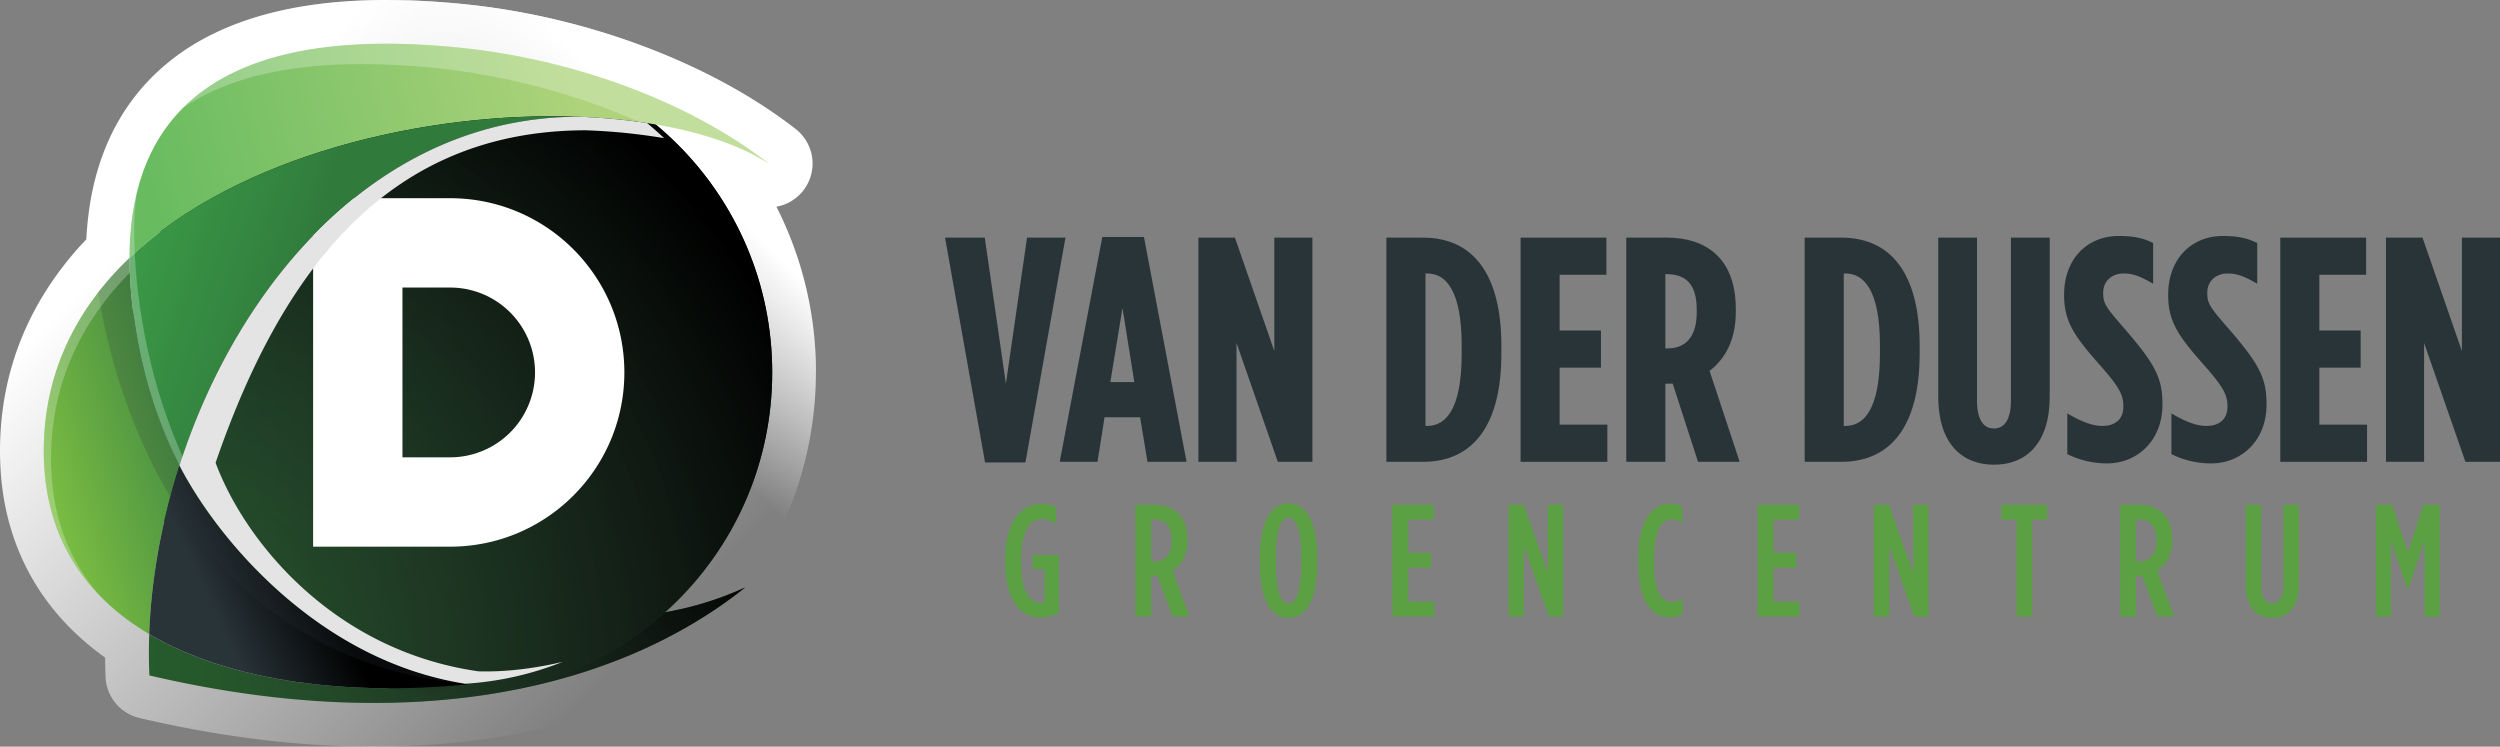 <svg xmlns="http://www.w3.org/2000/svg" xmlns:xlink="http://www.w3.org/1999/xlink" viewBox="0 0 4115.03 1229.07"><rect x="0" y="0" width="4115.03" height="1229.07" fill="#808080" stroke="none"/><defs><style>.cls-1{isolation:isolate;}.cls-2{fill:url(#Naamloos_verloop_9);}.cls-3{fill:url(#Naamloos_verloop_9-2);}.cls-4{fill:url(#linear-gradient);}.cls-5{fill:url(#Naamloos_verloop_15);}.cls-6{fill:url(#linear-gradient-2);}.cls-7{fill:url(#Naamloos_verloop_14);}.cls-10,.cls-15,.cls-8{fill:#fff;}.cls-9{fill:url(#linear-gradient-3);}.cls-10,.cls-15{opacity:0.25;}.cls-10{mix-blend-mode:overlay;}.cls-11{fill:url(#linear-gradient-4);}.cls-12{fill:url(#linear-gradient-5);}.cls-13{fill:url(#Naamloos_verloop_4);}.cls-14,.cls-17{fill:#293439;}.cls-14{opacity:0.2;}.cls-14,.cls-16{mix-blend-mode:multiply;}.cls-16{fill:#e3e4e3;}.cls-18{fill:#5ca044;}</style><linearGradient id="Naamloos_verloop_9" x1="488.14" y1="363.98" x2="1245.78" y2="1121.62" gradientUnits="userSpaceOnUse"><stop offset="0" stop-color="#fff"/><stop offset="1" stop-color="#fff" stop-opacity="0"/></linearGradient><linearGradient id="Naamloos_verloop_9-2" x1="1251.71" y1="331.7" x2="1037.84" y2="545.58" xlink:href="#Naamloos_verloop_9"/><linearGradient id="linear-gradient" x1="398.17" y1="1156.1" x2="1379.61" y2="1156.1" gradientUnits="userSpaceOnUse"><stop offset="0" stop-color="#265b2d"/><stop offset="0.67" stop-color="#204220"/><stop offset="1" stop-color="#1d361d"/></linearGradient><radialGradient id="Naamloos_verloop_15" cx="1421.23" cy="916.32" r="955.62" gradientUnits="userSpaceOnUse"><stop offset="0.1"/><stop offset="1" stop-color="#293439" stop-opacity="0"/></radialGradient><linearGradient id="linear-gradient-2" x1="363.91" y1="707.16" x2="1424.22" y2="707.16" xlink:href="#linear-gradient"/><radialGradient id="Naamloos_verloop_14" cx="396.58" cy="1204.39" r="1325.96" gradientUnits="userSpaceOnUse"><stop offset="0" stop-color="#293439" stop-opacity="0"/><stop offset="0.9"/></radialGradient><linearGradient id="linear-gradient-3" x1="400.88" y1="438.91" x2="1108.28" y2="250.1" gradientUnits="userSpaceOnUse"><stop offset="0" stop-color="#68bb5f"/><stop offset="1" stop-color="#aed37b"/></linearGradient><linearGradient id="linear-gradient-4" x1="211.68" y1="879.49" x2="451.02" y2="807.69" gradientUnits="userSpaceOnUse"><stop offset="0" stop-color="#7dbf42"/><stop offset="1" stop-color="#478e42"/></linearGradient><linearGradient id="linear-gradient-5" x1="662.6" y1="536.98" x2="378.05" y2="446.56" gradientUnits="userSpaceOnUse"><stop offset="0" stop-color="#307a3c"/><stop offset="1" stop-color="#3b9b47"/></linearGradient><linearGradient id="Naamloos_verloop_4" x1="757.92" y1="1007.86" x2="512.39" y2="1119.68" gradientUnits="userSpaceOnUse"><stop offset="0.31"/><stop offset="1" stop-color="#293439"/></linearGradient></defs><g class="cls-1"><g id="Laag_1" data-name="Laag 1"><path class="cls-2" d="M1496.22,707.16A601,601,0,0,0,1431,434.31a72,72,0,0,0,31.8-127.68c-138.6-108-342.11-184.82-544.38-205.52-7.32-.75-14.94-1.47-22.64-2.14l-4.31-.35-2.74-.21c-5.06-.42-10.12-.83-15.07-1.18L869,96.92l-4.9-.3c-4.06-.27-8.12-.53-12.16-.75l-6.13-.3-2.44-.11q-6.31-.3-12.61-.55c-2.34-.09-4.65-.16-7-.22l-1.61,0c-4-.12-8.08-.23-12.09-.31-2.85-.06-5.67-.09-8.5-.12-4,0-7.89-.08-11.83-.08-2.74,0-5.49,0-8.21,0-3.89,0-7.75.07-11.53.14-2.68,0-5.33.11-8,.18q-5.79.15-11.42.38c-2.57.1-5.13.2-7.64.32-3.86.18-7.67.39-11.5.62l-1.22.07c-2,.11-3.93.23-5.94.37-3.92.27-7.79.57-11.58.88l-2,.16c-1.53.12-3.06.24-4.53.38-4.12.36-8.18.78-12.17,1.2l-2.2.22c-1.13.12-2.25.23-3.36.36-4.05.45-8.27,1-13.16,1.61l-1.2.15-2.93.37c-17.31,2.36-34.26,5.3-50.23,8.73l-1.17.26c-4.93,1.06-9.89,2.2-14.67,3.36l-2.77.7c-4.77,1.18-8.91,2.25-12.64,3.28l-.27.07-3.11.87c-4.33,1.21-8.18,2.33-11.86,3.46l-3.31,1q-5.73,1.79-11.32,3.66l-3.35,1.15c-3.86,1.34-7.39,2.6-10.84,3.89l-3.28,1.23c-3.54,1.34-7.13,2.75-10.73,4.22l-2.93,1.21c-3.53,1.47-7,3-10.67,4.61l-2.59,1.16c-3.41,1.55-6.95,3.22-10.82,5.1l-1.94.95-.14.07c-3.79,1.88-7.49,3.78-11.27,5.8l-.86.45-.26.14a368.8,368.8,0,0,0-86.52,63.78l-.68.68c-47.44,47.69-79.76,108-96,179.33l-.4,1.75c-1.13,5-2.21,10.24-3.21,15.56l-.35,1.89c-1,5.62-1.88,10.69-2.61,15.54l0,.24v.09c-.69,4.55-1.35,9.5-2,15.17l-.3,2.55c-.59,5.17-1.09,10.12-1.53,15.22l-.12,1.5c-.37,4.56-.69,9.15-.95,13.62l-.15,2.5-.09,1.71c-2.75,2.9-5.5,5.87-8.24,8.87L285,499c-4.63,5.13-9.05,10.2-13.18,15.12l-.94,1.13c-78.13,93.46-117.74,201.57-117.74,321.32,0,4.18.07,8.6.21,14l.11,3.33c.14,3.84.31,7.56.51,11l.14,2.57s0,.12,0,.18v.15c.29,4.6.63,8.94,1,13.25l0,.35h0l.25,2.53c.34,3.5.74,7,1.17,10.59l.45,3.6c.62,4.8,1.23,9,1.84,12.83l.13.73c.61,3.77,1.3,7.68,2.14,12,0,0,0,.15,0,.19l.7,3.53c.61,3,1.27,6.18,2,9.33l.79,3.48h0c.94,4,1.92,7.92,2.92,11.7.28,1,.57,2.09.85,3.09l.16.57c.78,2.86,1.6,5.7,2.4,8.39.45,1.51.9,3,1.32,4.37q1.62,5.21,3.32,10.2l1.24,3.56c1.08,3.07,2.15,6,3.17,8.7.59,1.56,1.2,3.11,1.81,4.68.93,2.36,1.88,4.71,2.91,7.19l.39.94c.44,1,.87,2.11,1.37,3.27,1.46,3.37,2.95,6.71,4.44,9.93.61,1.29,1.22,2.57,1.83,3.83l.34.7c1,2.09,2,4.17,3,6.19.84,1.66,1.67,3.32,2.48,4.86,1.18,2.27,2.39,4.52,3.58,6.7s2.57,4.64,3.93,7c1.1,1.91,2.19,3.82,3.26,5.61s2.08,3.45,3.13,5.13,2.09,3.35,3,4.83l.3.45q1.51,2.4,3.1,4.81c1.8,2.72,3.61,5.38,5.36,7.89,1.07,1.54,2.17,3,3.26,4.57l.39.53c1,1.36,2,2.7,3.1,4.25s2.51,3.36,4,5.26l2.12,2.71.79,1c2.32,3,4.76,6,7.29,9l.33.38c.83,1,1.67,2,2.48,2.94,1.46,1.72,2.95,3.43,4.66,5.36l.13.14,2.61,2.9c3.17,3.51,6.47,7,9.78,10.46l.33.34c.39.41.79.83,1.2,1.24a447,447,0,0,0,59.44,50.59c.09,10.81.37,21.68.82,32.42a72.26,72.26,0,0,0,55.51,67c133.69,31.33,263.38,47.22,385.47,47.22,76.58,0,151.36-6.28,222.26-18.65,167.22-29.17,317.39-93.91,434.27-187.22a72,72,0,0,0-5.06-116.2,603,603,0,0,0,76.74-294Z" transform="translate(-153.13 -94.13)"/><path class="cls-3" d="M1496.22,707.16A601,601,0,0,0,1431,434.31a72,72,0,0,0,31.8-127.68c-138.6-108-342.11-184.82-544.38-205.52-7.32-.75-14.94-1.47-22.64-2.14l-4.31-.35-2.74-.21c-5.06-.42-10.12-.83-15.07-1.18L869,96.92l-4.9-.3c-4.06-.27-8.12-.53-12.16-.75l-6.13-.3-2.44-.11q-6.31-.3-12.61-.55c-2.34-.09-4.65-.16-7-.22l-1.61,0c-4-.12-8.08-.23-12.09-.31-2.85-.06-5.67-.09-8.5-.12-4,0-7.89-.08-11.83-.08-2.74,0-5.49,0-8.21,0-3.89,0-7.75.07-11.53.14-2.68,0-5.33.11-8,.18q-5.79.15-11.42.38c-2.57.1-5.13.2-7.64.32-3.86.18-7.67.39-11.5.62l-1.22.07c-2,.11-3.93.23-5.94.37-3.92.27-7.79.57-11.58.88l-2,.16c-1.53.12-3.06.24-4.53.38-4.12.36-8.18.78-12.17,1.2l-2.2.22c-1.13.12-2.25.23-3.36.36-4.05.45-8.27,1-13.16,1.61l-1.2.15-2.93.37c-17.31,2.36-34.26,5.3-50.23,8.73l-1.17.26c-4.93,1.06-9.89,2.2-14.67,3.36l-2.77.7c-4.77,1.18-8.91,2.25-12.64,3.28l-.27.07-3.11.87c-4.33,1.21-8.18,2.33-11.86,3.46l-3.31,1q-5.73,1.79-11.32,3.66l-3.35,1.15c-3.86,1.34-7.39,2.6-10.84,3.89l-3.28,1.23c-3.54,1.34-7.13,2.75-10.73,4.22l-2.93,1.21c-3.53,1.47-7,3-10.67,4.61l-2.59,1.16c-3.41,1.55-6.95,3.22-10.82,5.1l-1.94.95-.14.07c-3.79,1.88-7.49,3.78-11.27,5.8l-.86.45-.26.14a368.8,368.8,0,0,0-86.52,63.78l-.68.68c-47.44,47.69-79.76,108-96,179.33l-.4,1.75c-1.13,5-2.21,10.24-3.21,15.56l-.35,1.89c-1,5.62-1.88,10.69-2.61,15.54l0,.24v.09c-.69,4.55-1.35,9.5-2,15.17l-.3,2.55c-.59,5.17-1.09,10.12-1.53,15.22l-.12,1.5c-.37,4.56-.69,9.15-.95,13.62l-.15,2.5-.09,1.71c-2.75,2.9-5.5,5.87-8.24,8.87L285,499c-4.63,5.13-9.05,10.2-13.18,15.12l-.94,1.13c-78.13,93.46-117.74,201.57-117.74,321.32,0,4.18.07,8.6.21,14l.11,3.33c.14,3.84.31,7.56.51,11l.14,2.57s0,.12,0,.18v.15c.29,4.6.63,8.94,1,13.25l0,.35h0l.25,2.53c.34,3.5.74,7,1.17,10.59l.45,3.6c.62,4.8,1.23,9,1.84,12.83l.13.73c.61,3.77,1.3,7.68,2.14,12,0,0,0,.15,0,.19l.7,3.53c.61,3,1.27,6.18,2,9.33l.79,3.48h0c.94,4,1.92,7.92,2.92,11.7.28,1,.57,2.09.85,3.09l.16.57c.78,2.86,1.6,5.7,2.4,8.39.45,1.51.9,3,1.32,4.37q1.62,5.21,3.32,10.2l1.24,3.56c1.08,3.07,2.15,6,3.17,8.7.59,1.56,1.2,3.11,1.81,4.68.93,2.36,1.88,4.71,2.91,7.19l.39.94c.44,1,.87,2.11,1.37,3.27,1.46,3.37,2.95,6.71,4.44,9.93.61,1.29,1.22,2.57,1.83,3.83l.34.7c1,2.09,2,4.17,3,6.19.84,1.66,1.67,3.32,2.48,4.86,1.18,2.27,2.39,4.52,3.58,6.7s2.57,4.64,3.93,7c1.1,1.91,2.19,3.82,3.26,5.61s2.08,3.45,3.13,5.13,2.09,3.35,3,4.83l.3.45q1.51,2.4,3.1,4.81c1.8,2.72,3.61,5.38,5.36,7.89,1.07,1.54,2.17,3,3.26,4.57l.39.53c1,1.36,2,2.7,3.1,4.25s2.51,3.36,4,5.26l2.12,2.71.79,1c2.32,3,4.76,6,7.29,9l.33.38c.83,1,1.67,2,2.48,2.94,1.46,1.72,2.95,3.43,4.66,5.36l.13.14,2.61,2.9c3.17,3.51,6.47,7,9.78,10.46l.33.34c.39.41.79.83,1.2,1.24a447,447,0,0,0,59.44,50.59c.09,10.81.37,21.68.82,32.42a72.26,72.26,0,0,0,55.51,67c133.69,31.33,263.38,47.22,385.47,47.22,76.58,0,151.36-6.28,222.26-18.65,167.22-29.17,317.39-93.91,434.27-187.22a72,72,0,0,0-5.06-116.2,603,603,0,0,0,76.74-294Z" transform="translate(-153.13 -94.13)"/><path class="cls-4" d="M1158.11,1109.44a530.33,530.33,0,0,1-151.57-22c-22.67,71.24-45.71,133.85-81.72,132.87l-.06.12c-193.58,19.32-390.61-2.46-526-82.53q-1.23,34.47.25,68c441.27,103.42,775.66,18.83,980.64-144.82A528.13,528.13,0,0,1,1158.11,1109.44Z" transform="translate(-153.13 -94.13)"/><path class="cls-5" d="M1158.11,1109.44a530.33,530.33,0,0,1-151.57-22c-22.67,71.24-45.71,133.85-81.72,132.87l-.06.12c-193.58,19.32-390.61-2.46-526-82.53q-1.23,34.47.25,68c441.27,103.42,775.66,18.83,980.64-144.82A528.13,528.13,0,0,1,1158.11,1109.44Z" transform="translate(-153.13 -94.13)"/><path class="cls-6" d="M894.06,177c292.79,0,530.16,237.35,530.16,530.14s-237.37,530.15-530.16,530.15S363.91,1000,363.91,707.16,601.28,177,894.06,177Z" transform="translate(-153.13 -94.13)"/><path class="cls-7" d="M894.06,177c292.79,0,530.16,237.35,530.16,530.14s-237.37,530.15-530.16,530.15S363.91,1000,363.91,707.16,601.28,177,894.06,177Z" transform="translate(-153.13 -94.13)"/><path class="cls-8" d="M894.06,420.39H668.53V993.94H894.06c158.38,0,286.78-128.4,286.78-286.78S1052.44,420.39,894.06,420.39Zm0,426.5H815.57V567.43h78.49a139.73,139.73,0,0,1,0,279.46Z" transform="translate(-153.13 -94.13)"/><path class="cls-9" d="M1105.08,286.26h.17c128.78,4.77,241.93,31.09,313.31,77.15-134.9-105.11-326.72-172.19-507.47-190.69-448-45.86-544.56,154.16-544.77,345.87C543.33,349.8,853.89,277,1105.08,286.26Z" transform="translate(-153.13 -94.13)"/><path class="cls-10" d="M870.8,206.24c112.56,11.52,229.4,41.89,334.12,88.54,86.74,11.85,161.4,34.93,213.64,68.64-134.9-105.11-326.72-172.19-507.47-190.69C670.8,148.14,531.64,194.3,454.2,272,536.6,215.26,667.52,185.43,870.8,206.24Z" transform="translate(-153.13 -94.13)"/><path class="cls-11" d="M380.83,660.32c-8.35-43.82-14.55-92.5-14.51-141.72-86.53,82.53-141.19,188-141.19,318,0,141.2,68.11,238.91,173.59,301.27C402,1047.14,419,952.35,448.59,860.29,413.29,791.68,392.88,723.39,380.83,660.32Z" transform="translate(-153.13 -94.13)"/><path class="cls-12" d="M448.59,860.29c96.93-301.59,329-573.41,656.49-574C853.89,277,543.33,349.8,366.32,518.6c0,49.22,6.16,97.9,14.51,141.72C392.88,723.39,413.29,791.68,448.59,860.29Z" transform="translate(-153.13 -94.13)"/><path class="cls-13" d="M448.59,860.29C419,952.35,402,1047.14,398.72,1137.88c135.37,80,332.29,101.83,525.79,82.55C678.21,1184.37,510.41,980.46,448.59,860.29Z" transform="translate(-153.13 -94.13)"/><path class="cls-14" d="M448.59,860.29c-35.3-68.61-55.71-136.9-67.76-200-8.35-43.82-14.55-92.5-14.51-141.72a510.54,510.54,0,0,0-51.6,57c25.36,159.43,138,601.45,609.79,644.83C678.21,1184.37,510.41,980.46,448.59,860.29Z" transform="translate(-153.13 -94.13)"/><path class="cls-10" d="M237.1,849.5c0-124.21,49.88-225.94,129.74-306.74-.31-8-.53-16.08-.52-24.16-86.54,82.53-141.19,188-141.19,318,0,100.7,34.66,179.27,92.8,238.68C267,1017.55,237.1,943.09,237.1,849.5Z" transform="translate(-153.13 -94.13)"/><path class="cls-15" d="M380.31,403.69c-10,37.25-13.94,76.25-14,114.91,0,49.22,6.16,97.9,14.51,141.72,12.05,63.07,32.46,131.36,67.76,200,25.78,50.12,70,114.79,130.66,175.79C372.64,819.44,362,476.38,380.31,403.69Z" transform="translate(-153.13 -94.13)"/><path class="cls-16" d="M448.59,860.29c61.35,119.26,227.08,321,470.32,359.26a519.21,519.21,0,0,0,160.4-36c-47.68,11.24-94.53,16.79-138.47,15.62C700.3,1164.86,555.25,983.44,508,855.79c111.63-324.45,289.24-546.6,608.88-547.2a974.25,974.25,0,0,1,129.32,12.94q-13.53-12.93-28-24.88a1001.07,1001.07,0,0,0-113.13-10.39C777.61,286.88,545.52,558.7,448.59,860.29Z" transform="translate(-153.13 -94.13)"/><path class="cls-17" d="M1708.69,485.25h65.37l34.8,240.4,34.79-240.4h63.27L1841,855.35h-66.43Z" transform="translate(-153.13 -94.13)"/><path class="cls-17" d="M1967.54,484.19h68.54l70.12,370.1h-64.32L2029.75,781h-58.52l-11.59,73.28h-62.21ZM2020.26,723l-19.5-121.79-20,121.79Z" transform="translate(-153.13 -94.13)"/><path class="cls-17" d="M2125.7,485.25h60.1l64.85,186.63V485.25h62.73v369h-56.93l-68-195.59V854.29H2125.7Z" transform="translate(-153.13 -94.13)"/><path class="cls-17" d="M2435.15,485.25h60.11c82.24,0,129.16,59.57,129.16,178.19V676.1c0,118.62-46.92,178.19-129.16,178.19h-60.11Zm67,310c30.58,0,56.94-26.88,56.94-119.14V663.44c0-92.26-26.36-119.15-56.94-119.15h-2.64v251Z" transform="translate(-153.13 -94.13)"/><path class="cls-17" d="M2656,485.25h141.29V546.4h-77v91.74h68v61.15h-68v93.85h78.56v61.15H2656Z" transform="translate(-153.13 -94.13)"/><path class="cls-17" d="M2830,485.25h66.43c65.9,0,113.87,34.79,113.87,117.56v4.75c0,48-19,78.55-43.23,97l49.56,149.73H2948.1l-41.65-128.64h-12.12V854.29H2830Zm67.48,182.41c27.94,0,48.5-16.34,48.5-59.57v-4.22c0-46.4-22.14-58.52-50.08-58.52h-1.58V667.66Z" transform="translate(-153.13 -94.13)"/><path class="cls-17" d="M3123.65,485.25h60.1c82.24,0,129.17,59.57,129.17,178.19V676.1c0,118.62-46.93,178.19-129.17,178.19h-60.1Zm66.95,310c30.58,0,56.94-26.88,56.94-119.14V663.44c0-92.26-26.36-119.15-56.94-119.15H3188v251Z" transform="translate(-153.13 -94.13)"/><path class="cls-17" d="M3343.48,746.74V485.25h63.79V753.07c0,33.21,11.6,46.39,27.95,46.39s27.94-13.18,27.94-46.39V485.25H3527V746.74c0,77.5-39,112.3-91.73,112.3S3343.48,824.24,3343.48,746.74Z" transform="translate(-153.13 -94.13)"/><path class="cls-17" d="M3555.93,841.64v-67c22.67,13.18,40.6,20.56,58,20.56,18.45,0,34.26-9,34.26-31.63v-1.05c0-16.87-5.27-29.53-35.84-64.32-43.76-49.56-61.69-73.28-61.69-118.09v-1.06c0-59.05,38.49-96.48,89.63-96.48,25.83,0,41.12,3.69,56.93,11.6v67c-20-11.6-32.15-16.88-49-16.88-17.92,0-33.21,11.6-33.21,31.64V577c0,17.4,5.27,23.73,35.85,59,50.61,58.52,61.68,81.19,61.68,123.36v1.06c0,58-40.59,96.48-91.2,96.48A147.67,147.67,0,0,1,3555.93,841.64Z" transform="translate(-153.13 -94.13)"/><path class="cls-17" d="M3727.27,841.64v-67c22.67,13.18,40.59,20.56,58,20.56,18.45,0,34.27-9,34.27-31.63v-1.05c0-16.87-5.27-29.53-35.85-64.32C3739.92,648.68,3722,625,3722,580.15v-1.06c0-59.05,38.48-96.48,89.62-96.48,25.83,0,41.12,3.69,56.94,11.6v67c-20-11.6-32.16-16.88-49-16.88-17.93,0-33.21,11.6-33.21,31.64V577c0,17.4,5.27,23.73,35.85,59,50.61,58.52,61.68,81.19,61.68,123.36v1.06c0,58-40.6,96.48-91.21,96.48A147.62,147.62,0,0,1,3727.27,841.64Z" transform="translate(-153.13 -94.13)"/><path class="cls-17" d="M3906.51,485.25H4047.8V546.4h-77v91.74h68v61.15h-68v93.85h78.56v61.15H3906.51Z" transform="translate(-153.13 -94.13)"/><path class="cls-17" d="M4080.48,485.25h60.1l64.85,186.63V485.25h62.73v369h-56.94l-68-195.59V854.29h-62.74Z" transform="translate(-153.13 -94.13)"/><path class="cls-18" d="M1807.81,1019.81V1014c0-59.92,25.49-90.42,59.66-90.42a53.67,53.67,0,0,1,23.92,5.26V956.2c-7.88-4.73-15-7.89-23.13-7.89-19.71,0-34.17,21-34.17,64.66v7.89c0,49.68,15.77,65.71,32.33,65.71a17.36,17.36,0,0,0,6-1v-54.68H1853v-23.13h43.11v95.16c-11,5-19.45,7.62-30.75,7.62C1833.83,1110.49,1807.81,1082.89,1807.81,1019.81Z" transform="translate(-153.13 -94.13)"/><path class="cls-18" d="M2022,924.92h30c32.6,0,55.73,18.14,55.73,57.3v1.84c0,24.45-10.26,40.48-24.71,49.15l27.86,75.7H2083l-24.71-67.29c-1.05,0-2.37.27-3.42.27H2048v67h-26Zm30.49,93.57c17.35,0,29.17-10.51,29.17-34.17v-1.58c0-25.23-12.61-33.64-30-33.64H2048v69.39Z" transform="translate(-153.13 -94.13)"/><path class="cls-18" d="M2226.75,1020.86V1013c0-62,19.45-90.42,47.31-90.42s47.31,28.39,47.31,90.42v7.89c0,62-19.45,90.42-47.31,90.42S2226.75,1082.89,2226.75,1020.86Zm68.34,0V1013c0-47.57-8.67-66.76-21-66.76s-21,19.19-21,66.76v7.89c0,47.57,8.67,66.76,21,66.76S2295.09,1068.43,2295.09,1020.86Z" transform="translate(-153.13 -94.13)"/><path class="cls-18" d="M2444.89,924.92H2513v24.44h-42V1004h37.58v24.44h-37.58v56h42.84v24.44h-68.87Z" transform="translate(-153.13 -94.13)"/><path class="cls-18" d="M2636.23,924.92h24.71l39.95,111.45V924.92h25.24v184h-23.4l-41.26-115.65v115.65h-25.24Z" transform="translate(-153.13 -94.13)"/><path class="cls-18" d="M2849.65,1019.81V1014c0-63.61,23.65-90.42,52.3-90.42,8.94,0,13.67,1.32,20.24,4.47v26.81c-6.57-3.94-11.83-6-17.87-6-16,0-28.39,17.08-28.39,64.92v6.31c0,49.68,12.35,64.92,28.65,64.92,5.52,0,11.57-1.84,18.14-5.78v25.49c-6.57,4-13.41,5.52-22.34,5.52C2871.73,1110.22,2849.65,1082.89,2849.65,1019.81Z" transform="translate(-153.13 -94.13)"/><path class="cls-18" d="M3046.24,924.92h68.08v24.44h-42.06V1004h37.59v24.44h-37.59v56h42.85v24.44h-68.87Z" transform="translate(-153.13 -94.13)"/><path class="cls-18" d="M3237.58,924.92h24.71l39.95,111.45V924.92h25.23v184h-23.39l-41.27-115.65v115.65h-25.23Z" transform="translate(-153.13 -94.13)"/><path class="cls-18" d="M3472.29,949.36h-25V924.92h75.44v24.44h-24.71v159.55h-25.76Z" transform="translate(-153.13 -94.13)"/><path class="cls-18" d="M3642.86,924.92h30c32.59,0,55.72,18.14,55.72,57.3v1.84c0,24.45-10.25,40.48-24.71,49.15l27.86,75.7h-27.86l-24.71-67.29c-1.05,0-2.36.27-3.41.27h-6.84v67h-26Zm30.49,93.57c17.35,0,29.18-10.51,29.18-34.17v-1.58c0-25.23-12.62-33.64-30-33.64h-3.69v69.39Z" transform="translate(-153.13 -94.13)"/><path class="cls-18" d="M3849.45,1057.13V924.92h25.76v134.57c0,19.19,7.35,27.87,18.13,27.87,11,0,18.4-8.68,18.4-27.87V924.92h25.5v132.21c0,36.27-18.14,54.15-43.9,54.15S3849.45,1093.4,3849.45,1057.13Z" transform="translate(-153.13 -94.13)"/><path class="cls-18" d="M4063.91,924.92h26.55l26,78.06,26-78.06h26.55v184h-25V983.53l-27.34,81H4116l-27.33-81v125.38h-24.71Z" transform="translate(-153.13 -94.13)"/></g></g></svg>